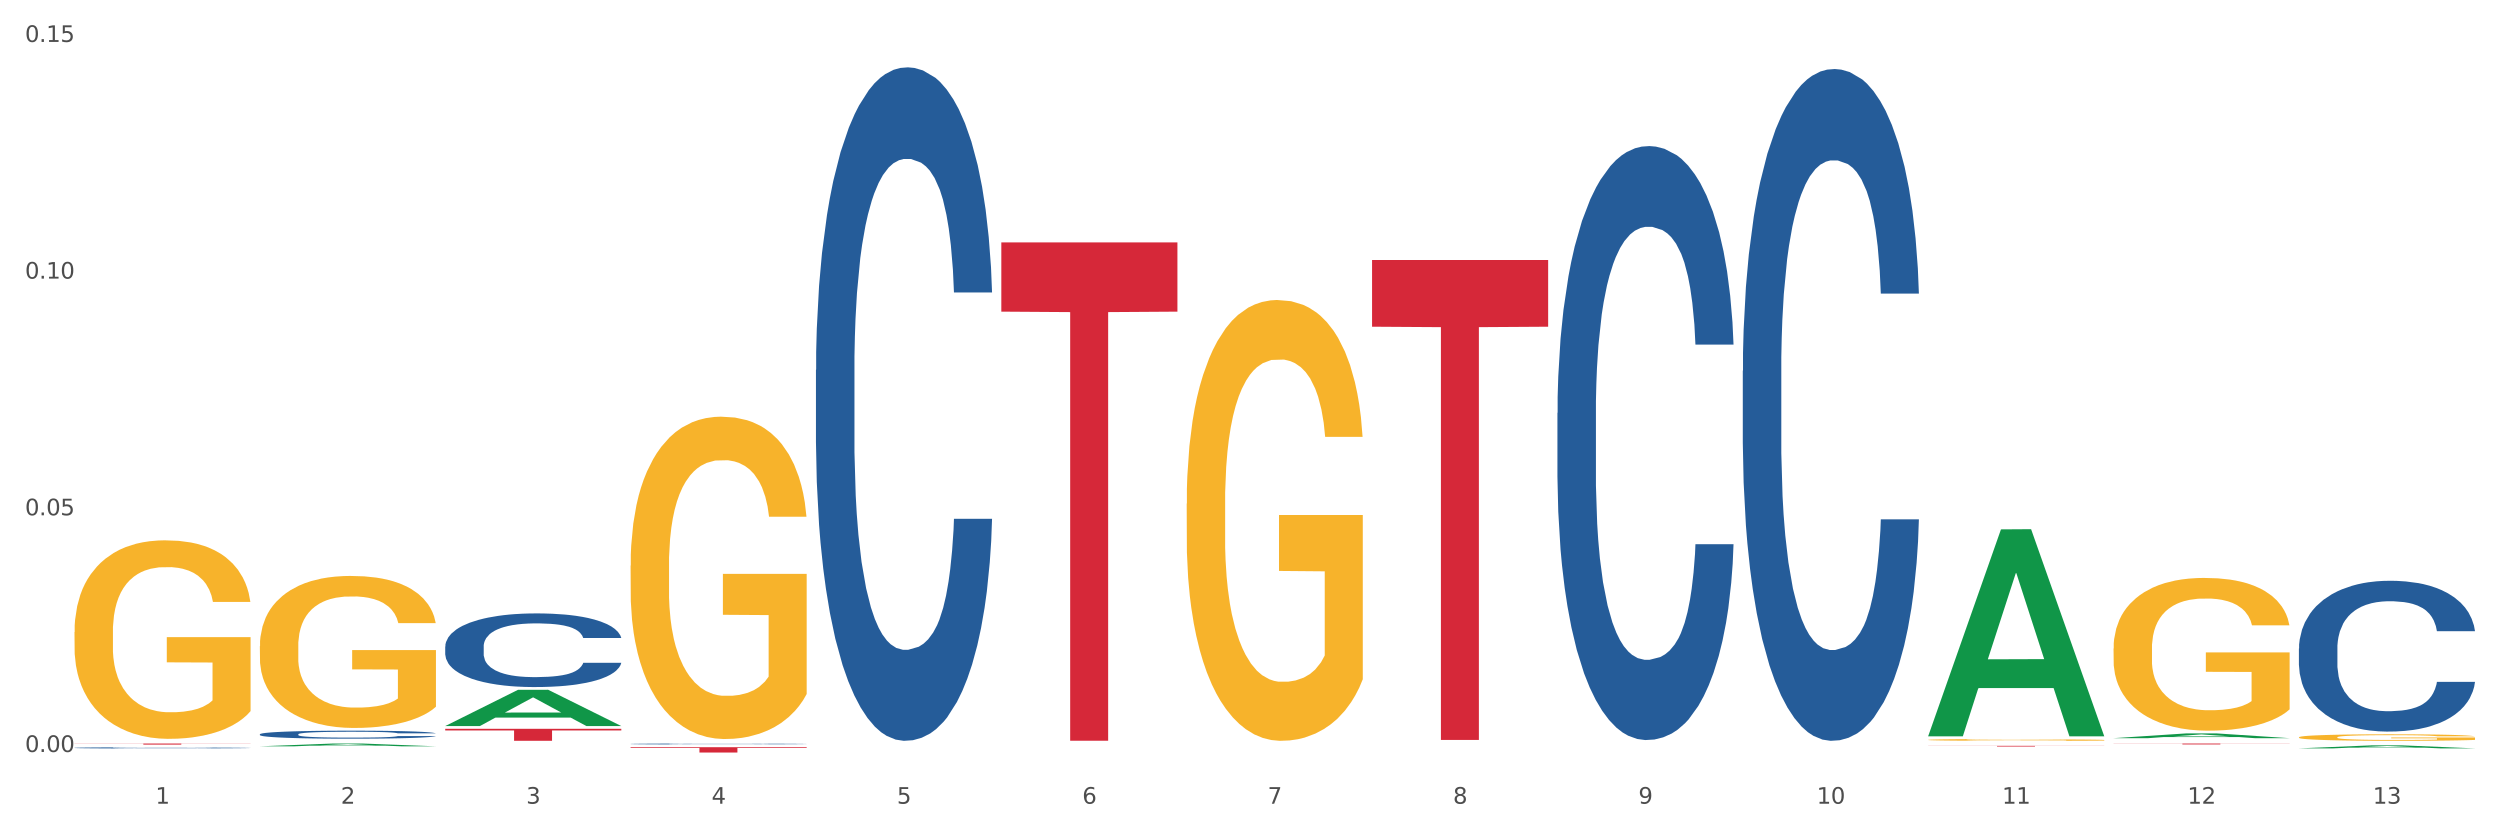 <?xml version="1.0" encoding="utf-8" standalone="no"?>
<!DOCTYPE svg PUBLIC "-//W3C//DTD SVG 1.1//EN"
  "http://www.w3.org/Graphics/SVG/1.1/DTD/svg11.dtd">
<svg xmlns:xlink="http://www.w3.org/1999/xlink" width="1080pt" height="360pt" viewBox="0 0 1080 360" xmlns="http://www.w3.org/2000/svg" version="1.1">
 <rect x="0" y="0" width="1080" height="360" fill="#333333" stroke="none"/>
 <defs>
  <style type="text/css">*{stroke-linejoin: round; stroke-linecap: butt}</style>
 </defs>
 <g id="figure_1">
  <g id="patch_1">
   <path d="M 0 360 
L 1080 360 
L 1080 0 
L 0 0 
z
" style="fill: #ffffff; stroke: #ffffff; stroke-linejoin: miter"/>
  </g>
  <g id="axes_1">
   <g id="matplotlib.axis_1">
    <g id="xtick_1">
     <g id="text_1">
      <!-- 1 -->
      <g style="fill: #4d4d4d" transform="translate(67.159 347.204) scale(0.096 -0.096)">
       <defs>
        <path id="DejaVuSans-31" d="M 794 531 
L 1825 531 
L 1825 4091 
L 703 3866 
L 703 4441 
L 1819 4666 
L 2450 4666 
L 2450 531 
L 3481 531 
L 3481 0 
L 794 0 
L 794 531 
z
" transform="scale(0.016)"/>
       </defs>
       <use xlink:href="#DejaVuSans-31"/>
      </g>
     </g>
    </g>
    <g id="xtick_2">
     <g id="text_2">
      <!-- 2 -->
      <g style="fill: #4d4d4d" transform="translate(147.238 347.204) scale(0.096 -0.096)">
       <defs>
        <path id="DejaVuSans-32" d="M 1228 531 
L 3431 531 
L 3431 0 
L 469 0 
L 469 531 
Q 828 903 1448 1529 
Q 2069 2156 2228 2338 
Q 2531 2678 2651 2914 
Q 2772 3150 2772 3378 
Q 2772 3750 2511 3984 
Q 2250 4219 1831 4219 
Q 1534 4219 1204 4116 
Q 875 4013 500 3803 
L 500 4441 
Q 881 4594 1212 4672 
Q 1544 4750 1819 4750 
Q 2544 4750 2975 4387 
Q 3406 4025 3406 3419 
Q 3406 3131 3298 2873 
Q 3191 2616 2906 2266 
Q 2828 2175 2409 1742 
Q 1991 1309 1228 531 
z
" transform="scale(0.016)"/>
       </defs>
       <use xlink:href="#DejaVuSans-32"/>
      </g>
     </g>
    </g>
    <g id="xtick_3">
     <g id="text_3">
      <!-- 3 -->
      <g style="fill: #4d4d4d" transform="translate(227.317 347.204) scale(0.096 -0.096)">
       <defs>
        <path id="DejaVuSans-33" d="M 2597 2516 
Q 3050 2419 3304 2112 
Q 3559 1806 3559 1356 
Q 3559 666 3084 287 
Q 2609 -91 1734 -91 
Q 1441 -91 1130 -33 
Q 819 25 488 141 
L 488 750 
Q 750 597 1062 519 
Q 1375 441 1716 441 
Q 2309 441 2620 675 
Q 2931 909 2931 1356 
Q 2931 1769 2642 2001 
Q 2353 2234 1838 2234 
L 1294 2234 
L 1294 2753 
L 1863 2753 
Q 2328 2753 2575 2939 
Q 2822 3125 2822 3475 
Q 2822 3834 2567 4026 
Q 2313 4219 1838 4219 
Q 1578 4219 1281 4162 
Q 984 4106 628 3988 
L 628 4550 
Q 988 4650 1302 4700 
Q 1616 4750 1894 4750 
Q 2613 4750 3031 4423 
Q 3450 4097 3450 3541 
Q 3450 3153 3228 2886 
Q 3006 2619 2597 2516 
z
" transform="scale(0.016)"/>
       </defs>
       <use xlink:href="#DejaVuSans-33"/>
      </g>
     </g>
    </g>
    <g id="xtick_4">
     <g id="text_4">
      <!-- 4 -->
      <g style="fill: #4d4d4d" transform="translate(307.396 347.204) scale(0.096 -0.096)">
       <defs>
        <path id="DejaVuSans-34" d="M 2419 4116 
L 825 1625 
L 2419 1625 
L 2419 4116 
z
M 2253 4666 
L 3047 4666 
L 3047 1625 
L 3713 1625 
L 3713 1100 
L 3047 1100 
L 3047 0 
L 2419 0 
L 2419 1100 
L 313 1100 
L 313 1709 
L 2253 4666 
z
" transform="scale(0.016)"/>
       </defs>
       <use xlink:href="#DejaVuSans-34"/>
      </g>
     </g>
    </g>
    <g id="xtick_5">
     <g id="text_5">
      <!-- 5 -->
      <g style="fill: #4d4d4d" transform="translate(387.475 347.204) scale(0.096 -0.096)">
       <defs>
        <path id="DejaVuSans-35" d="M 691 4666 
L 3169 4666 
L 3169 4134 
L 1269 4134 
L 1269 2991 
Q 1406 3038 1543 3061 
Q 1681 3084 1819 3084 
Q 2600 3084 3056 2656 
Q 3513 2228 3513 1497 
Q 3513 744 3044 326 
Q 2575 -91 1722 -91 
Q 1428 -91 1123 -41 
Q 819 9 494 109 
L 494 744 
Q 775 591 1075 516 
Q 1375 441 1709 441 
Q 2250 441 2565 725 
Q 2881 1009 2881 1497 
Q 2881 1984 2565 2268 
Q 2250 2553 1709 2553 
Q 1456 2553 1204 2497 
Q 953 2441 691 2322 
L 691 4666 
z
" transform="scale(0.016)"/>
       </defs>
       <use xlink:href="#DejaVuSans-35"/>
      </g>
     </g>
    </g>
    <g id="xtick_6">
     <g id="text_6">
      <!-- 6 -->
      <g style="fill: #4d4d4d" transform="translate(467.554 347.204) scale(0.096 -0.096)">
       <defs>
        <path id="DejaVuSans-36" d="M 2113 2584 
Q 1688 2584 1439 2293 
Q 1191 2003 1191 1497 
Q 1191 994 1439 701 
Q 1688 409 2113 409 
Q 2538 409 2786 701 
Q 3034 994 3034 1497 
Q 3034 2003 2786 2293 
Q 2538 2584 2113 2584 
z
M 3366 4563 
L 3366 3988 
Q 3128 4100 2886 4159 
Q 2644 4219 2406 4219 
Q 1781 4219 1451 3797 
Q 1122 3375 1075 2522 
Q 1259 2794 1537 2939 
Q 1816 3084 2150 3084 
Q 2853 3084 3261 2657 
Q 3669 2231 3669 1497 
Q 3669 778 3244 343 
Q 2819 -91 2113 -91 
Q 1303 -91 875 529 
Q 447 1150 447 2328 
Q 447 3434 972 4092 
Q 1497 4750 2381 4750 
Q 2619 4750 2861 4703 
Q 3103 4656 3366 4563 
z
" transform="scale(0.016)"/>
       </defs>
       <use xlink:href="#DejaVuSans-36"/>
      </g>
     </g>
    </g>
    <g id="xtick_7">
     <g id="text_7">
      <!-- 7 -->
      <g style="fill: #4d4d4d" transform="translate(547.634 347.204) scale(0.096 -0.096)">
       <defs>
        <path id="DejaVuSans-37" d="M 525 4666 
L 3525 4666 
L 3525 4397 
L 1831 0 
L 1172 0 
L 2766 4134 
L 525 4134 
L 525 4666 
z
" transform="scale(0.016)"/>
       </defs>
       <use xlink:href="#DejaVuSans-37"/>
      </g>
     </g>
    </g>
    <g id="xtick_8">
     <g id="text_8">
      <!-- 8 -->
      <g style="fill: #4d4d4d" transform="translate(627.713 347.204) scale(0.096 -0.096)">
       <defs>
        <path id="DejaVuSans-38" d="M 2034 2216 
Q 1584 2216 1326 1975 
Q 1069 1734 1069 1313 
Q 1069 891 1326 650 
Q 1584 409 2034 409 
Q 2484 409 2743 651 
Q 3003 894 3003 1313 
Q 3003 1734 2745 1975 
Q 2488 2216 2034 2216 
z
M 1403 2484 
Q 997 2584 770 2862 
Q 544 3141 544 3541 
Q 544 4100 942 4425 
Q 1341 4750 2034 4750 
Q 2731 4750 3128 4425 
Q 3525 4100 3525 3541 
Q 3525 3141 3298 2862 
Q 3072 2584 2669 2484 
Q 3125 2378 3379 2068 
Q 3634 1759 3634 1313 
Q 3634 634 3220 271 
Q 2806 -91 2034 -91 
Q 1263 -91 848 271 
Q 434 634 434 1313 
Q 434 1759 690 2068 
Q 947 2378 1403 2484 
z
M 1172 3481 
Q 1172 3119 1398 2916 
Q 1625 2713 2034 2713 
Q 2441 2713 2670 2916 
Q 2900 3119 2900 3481 
Q 2900 3844 2670 4047 
Q 2441 4250 2034 4250 
Q 1625 4250 1398 4047 
Q 1172 3844 1172 3481 
z
" transform="scale(0.016)"/>
       </defs>
       <use xlink:href="#DejaVuSans-38"/>
      </g>
     </g>
    </g>
    <g id="xtick_9">
     <g id="text_9">
      <!-- 9 -->
      <g style="fill: #4d4d4d" transform="translate(707.792 347.204) scale(0.096 -0.096)">
       <defs>
        <path id="DejaVuSans-39" d="M 703 97 
L 703 672 
Q 941 559 1184 500 
Q 1428 441 1663 441 
Q 2288 441 2617 861 
Q 2947 1281 2994 2138 
Q 2813 1869 2534 1725 
Q 2256 1581 1919 1581 
Q 1219 1581 811 2004 
Q 403 2428 403 3163 
Q 403 3881 828 4315 
Q 1253 4750 1959 4750 
Q 2769 4750 3195 4129 
Q 3622 3509 3622 2328 
Q 3622 1225 3098 567 
Q 2575 -91 1691 -91 
Q 1453 -91 1209 -44 
Q 966 3 703 97 
z
M 1959 2075 
Q 2384 2075 2632 2365 
Q 2881 2656 2881 3163 
Q 2881 3666 2632 3958 
Q 2384 4250 1959 4250 
Q 1534 4250 1286 3958 
Q 1038 3666 1038 3163 
Q 1038 2656 1286 2365 
Q 1534 2075 1959 2075 
z
" transform="scale(0.016)"/>
       </defs>
       <use xlink:href="#DejaVuSans-39"/>
      </g>
     </g>
    </g>
    <g id="xtick_10">
     <g id="text_10">
      <!-- 10 -->
      <g style="fill: #4d4d4d" transform="translate(784.817 347.204) scale(0.096 -0.096)">
       <defs>
        <path id="DejaVuSans-30" d="M 2034 4250 
Q 1547 4250 1301 3770 
Q 1056 3291 1056 2328 
Q 1056 1369 1301 889 
Q 1547 409 2034 409 
Q 2525 409 2770 889 
Q 3016 1369 3016 2328 
Q 3016 3291 2770 3770 
Q 2525 4250 2034 4250 
z
M 2034 4750 
Q 2819 4750 3233 4129 
Q 3647 3509 3647 2328 
Q 3647 1150 3233 529 
Q 2819 -91 2034 -91 
Q 1250 -91 836 529 
Q 422 1150 422 2328 
Q 422 3509 836 4129 
Q 1250 4750 2034 4750 
z
" transform="scale(0.016)"/>
       </defs>
       <use xlink:href="#DejaVuSans-31"/>
       <use xlink:href="#DejaVuSans-30" transform="translate(63.623 0)"/>
      </g>
     </g>
    </g>
    <g id="xtick_11">
     <g id="text_11">
      <!-- 11 -->
      <g style="fill: #4d4d4d" transform="translate(864.896 347.204) scale(0.096 -0.096)">
       <use xlink:href="#DejaVuSans-31"/>
       <use xlink:href="#DejaVuSans-31" transform="translate(63.623 0)"/>
      </g>
     </g>
    </g>
    <g id="xtick_12">
     <g id="text_12">
      <!-- 12 -->
      <g style="fill: #4d4d4d" transform="translate(944.975 347.204) scale(0.096 -0.096)">
       <use xlink:href="#DejaVuSans-31"/>
       <use xlink:href="#DejaVuSans-32" transform="translate(63.623 0)"/>
      </g>
     </g>
    </g>
    <g id="xtick_13">
     <g id="text_13">
      <!-- 13 -->
      <g style="fill: #4d4d4d" transform="translate(1025.054 347.204) scale(0.096 -0.096)">
       <use xlink:href="#DejaVuSans-31"/>
       <use xlink:href="#DejaVuSans-33" transform="translate(63.623 0)"/>
      </g>
     </g>
    </g>
    <g id="xtick_14"/>
    <g id="xtick_15"/>
    <g id="xtick_16"/>
    <g id="xtick_17"/>
    <g id="xtick_18"/>
    <g id="xtick_19"/>
    <g id="xtick_20"/>
    <g id="xtick_21"/>
    <g id="xtick_22"/>
    <g id="xtick_23"/>
    <g id="xtick_24"/>
    <g id="xtick_25"/>
   </g>
   <g id="matplotlib.axis_2">
    <g id="ytick_1">
     <g id="text_14">
      <!-- 0.00 -->
      <g style="fill: #4d4d4d" transform="translate(10.8 324.855) scale(0.096 -0.096)">
       <defs>
        <path id="DejaVuSans-2e" d="M 684 794 
L 1344 794 
L 1344 0 
L 684 0 
L 684 794 
z
" transform="scale(0.016)"/>
       </defs>
       <use xlink:href="#DejaVuSans-30"/>
       <use xlink:href="#DejaVuSans-2e" transform="translate(63.623 0)"/>
       <use xlink:href="#DejaVuSans-30" transform="translate(95.41 0)"/>
       <use xlink:href="#DejaVuSans-30" transform="translate(159.033 0)"/>
      </g>
     </g>
    </g>
    <g id="ytick_2">
     <g id="text_15">
      <!-- 0.05 -->
      <g style="fill: #4d4d4d" transform="translate(10.8 222.611) scale(0.096 -0.096)">
       <use xlink:href="#DejaVuSans-30"/>
       <use xlink:href="#DejaVuSans-2e" transform="translate(63.623 0)"/>
       <use xlink:href="#DejaVuSans-30" transform="translate(95.41 0)"/>
       <use xlink:href="#DejaVuSans-35" transform="translate(159.033 0)"/>
      </g>
     </g>
    </g>
    <g id="ytick_3">
     <g id="text_16">
      <!-- 0.10 -->
      <g style="fill: #4d4d4d" transform="translate(10.8 120.367) scale(0.096 -0.096)">
       <use xlink:href="#DejaVuSans-30"/>
       <use xlink:href="#DejaVuSans-2e" transform="translate(63.623 0)"/>
       <use xlink:href="#DejaVuSans-31" transform="translate(95.41 0)"/>
       <use xlink:href="#DejaVuSans-30" transform="translate(159.033 0)"/>
      </g>
     </g>
    </g>
    <g id="ytick_4">
     <g id="text_17">
      <!-- 0.15 -->
      <g style="fill: #4d4d4d" transform="translate(10.8 18.122) scale(0.096 -0.096)">
       <use xlink:href="#DejaVuSans-30"/>
       <use xlink:href="#DejaVuSans-2e" transform="translate(63.623 0)"/>
       <use xlink:href="#DejaVuSans-31" transform="translate(95.41 0)"/>
       <use xlink:href="#DejaVuSans-35" transform="translate(159.033 0)"/>
      </g>
     </g>
    </g>
    <g id="ytick_5"/>
    <g id="ytick_6"/>
    <g id="ytick_7"/>
   </g>
   <g id="PolyCollection_1">
    <path d="M 112.254 322.404 
L 112.333 322.403 
L 143.704 321.209 
L 156.723 321.208 
L 188.329 322.406 
L 173.271 322.406 
L 166.448 322.127 
L 134.057 322.127 
L 133.822 322.131 
L 127.234 322.406 
L 112.254 322.406 
L 112.254 322.404 
L 138.135 321.96 
L 162.37 321.959 
L 150.37 321.463 
L 150.213 321.461 
L 150.056 321.464 
L 138.057 321.959 
L 138.135 321.96 
L 112.254 322.404 
z
" clip-path="url(#p38c6ed8d66)" style="fill: #109648"/>
    <path d="M 32.175 321.208 
L 108.25 321.208 
L 108.25 321.271 
L 78.325 321.271 
L 78.325 321.66 
L 61.92 321.66 
L 61.92 321.271 
L 32.175 321.271 
L 32.175 321.208 
L 32.175 321.208 
z
" clip-path="url(#p38c6ed8d66)" style="fill: #d62839"/>
    <path d="M 192.333 314.831 
L 268.408 314.831 
L 268.408 315.554 
L 238.483 315.559 
L 238.483 320.039 
L 222.078 320.039 
L 222.078 315.559 
L 192.333 315.554 
L 192.333 314.836 
L 192.333 314.831 
z
" clip-path="url(#p38c6ed8d66)" style="fill: #d62839"/>
    <path d="M 272.412 322.778 
L 348.488 322.778 
L 348.488 323.102 
L 318.562 323.104 
L 318.562 325.108 
L 302.157 325.108 
L 302.157 323.104 
L 272.412 323.102 
L 272.412 322.781 
L 272.412 322.778 
z
" clip-path="url(#p38c6ed8d66)" style="fill: #d62839"/>
    <path d="M 432.571 104.712 
L 508.646 104.712 
L 508.646 134.629 
L 478.721 134.831 
L 478.721 319.997 
L 462.316 319.997 
L 462.316 134.831 
L 432.571 134.629 
L 432.571 104.914 
L 432.571 104.712 
z
" clip-path="url(#p38c6ed8d66)" style="fill: #d62839"/>
    <path d="M 592.729 112.329 
L 668.804 112.329 
L 668.804 141.138 
L 638.879 141.333 
L 638.879 319.637 
L 622.474 319.637 
L 622.474 141.333 
L 592.729 141.138 
L 592.729 112.524 
L 592.729 112.329 
z
" clip-path="url(#p38c6ed8d66)" style="fill: #d62839"/>
    <path d="M 913.046 321.208 
L 989.121 321.208 
L 989.121 321.262 
L 959.196 321.262 
L 959.196 321.597 
L 942.791 321.597 
L 942.791 321.262 
L 913.046 321.262 
L 913.046 321.208 
L 913.046 321.208 
z
" clip-path="url(#p38c6ed8d66)" style="fill: #d62839"/>
    <path d="M 32.175 273.049 
L 32.265 272.971 
L 32.265 270.151 
L 32.444 267.723 
L 33.343 261.849 
L 34.69 256.993 
L 35.678 254.408 
L 36.666 252.293 
L 37.833 250.178 
L 39.271 247.985 
L 41.875 244.774 
L 43.492 243.129 
L 45.468 241.406 
L 49.061 238.9 
L 51.665 237.49 
L 54.36 236.315 
L 58.761 234.905 
L 61.635 234.278 
L 64.689 233.808 
L 68.371 233.495 
L 71.156 233.417 
L 77.263 233.652 
L 82.473 234.357 
L 84.988 234.905 
L 88.221 235.845 
L 89.927 236.471 
L 92.712 237.725 
L 95.586 239.369 
L 97.562 240.779 
L 100.526 243.442 
L 102.771 246.105 
L 104.837 249.395 
L 105.915 251.666 
L 106.723 253.781 
L 107.442 256.209 
L 108.16 260.047 
L 91.993 260.047 
L 91.365 257.306 
L 90.377 254.721 
L 88.939 252.215 
L 87.682 250.648 
L 85.526 248.69 
L 83.55 247.437 
L 81.485 246.497 
L 78.97 245.714 
L 76.994 245.322 
L 74.209 245.009 
L 68.731 245.087 
L 65.048 245.714 
L 62.533 246.497 
L 60.917 247.202 
L 59.479 247.985 
L 57.863 249.082 
L 55.977 250.727 
L 54.629 252.215 
L 53.282 254.095 
L 52.204 255.974 
L 51.216 258.167 
L 50.408 260.517 
L 49.779 262.945 
L 49.24 265.922 
L 48.791 270.856 
L 48.791 281.587 
L 48.971 284.015 
L 49.42 287.226 
L 49.959 289.654 
L 50.857 292.552 
L 51.665 294.51 
L 53.192 297.33 
L 54.899 299.68 
L 56.246 301.168 
L 57.593 302.421 
L 59.929 304.144 
L 62.533 305.554 
L 64.779 306.416 
L 67.832 307.199 
L 69.898 307.512 
L 71.695 307.669 
L 76.096 307.669 
L 79.239 307.434 
L 82.742 306.885 
L 85.437 306.181 
L 87.682 305.319 
L 90.197 303.909 
L 91.814 302.578 
L 91.814 286.208 
L 72.054 286.129 
L 72.054 275.242 
L 108.25 275.242 
L 108.25 307.199 
L 106.723 308.844 
L 105.017 310.332 
L 103.22 311.663 
L 100.526 313.308 
L 97.292 314.875 
L 94.418 315.971 
L 91.365 316.911 
L 87.772 317.773 
L 83.101 318.556 
L 80.227 318.869 
L 76.635 319.104 
L 72.413 319.182 
L 68.731 319.026 
L 65.138 318.634 
L 61.366 317.929 
L 57.683 316.911 
L 54.899 315.893 
L 52.114 314.64 
L 49.15 312.995 
L 46.815 311.428 
L 45.019 310.018 
L 43.043 308.217 
L 40.887 305.867 
L 39.271 303.752 
L 37.833 301.559 
L 36.307 298.74 
L 35.229 296.312 
L 34.151 293.257 
L 33.522 290.986 
L 32.804 287.461 
L 32.265 282.526 
L 32.175 273.049 
z
" clip-path="url(#p38c6ed8d66)" style="fill: #f7b32b"/>
    <path d="M 993.125 280.166 
L 993.215 280.107 
L 993.215 278.441 
L 993.485 276.18 
L 994.474 272.015 
L 995.733 268.861 
L 997.891 265.172 
L 999.06 263.625 
L 1000.588 261.899 
L 1003.736 259.103 
L 1007.333 256.722 
L 1009.851 255.413 
L 1011.739 254.58 
L 1015.965 253.093 
L 1018.393 252.438 
L 1020.911 251.903 
L 1023.069 251.546 
L 1026.666 251.129 
L 1029.544 250.951 
L 1032.871 250.891 
L 1035.659 250.951 
L 1039.345 251.189 
L 1044.741 251.903 
L 1046.809 252.319 
L 1049.597 253.033 
L 1052.474 253.985 
L 1054.812 254.937 
L 1057.51 256.306 
L 1060.298 258.091 
L 1062.995 260.352 
L 1064.884 262.435 
L 1066.412 264.636 
L 1067.761 267.314 
L 1068.75 270.23 
L 1069.2 272.669 
L 1052.744 272.669 
L 1052.294 270.468 
L 1051.395 268.087 
L 1050.496 266.481 
L 1049.507 265.172 
L 1047.978 263.684 
L 1046.629 262.732 
L 1044.381 261.602 
L 1042.313 260.888 
L 1040.604 260.471 
L 1038.536 260.114 
L 1034.13 259.757 
L 1030.983 259.757 
L 1029.004 259.876 
L 1026.576 260.174 
L 1024.508 260.59 
L 1022.08 261.304 
L 1020.192 262.078 
L 1018.303 263.089 
L 1017.224 263.803 
L 1015.606 265.112 
L 1014.527 266.183 
L 1013.088 268.028 
L 1012.278 269.337 
L 1010.84 272.729 
L 1010.21 275.228 
L 1009.94 276.953 
L 1009.761 278.857 
L 1009.761 288.14 
L 1010.3 292.305 
L 1010.75 294.09 
L 1011.469 296.113 
L 1012.818 298.731 
L 1014.796 301.29 
L 1016.865 303.134 
L 1018.573 304.265 
L 1020.192 305.098 
L 1021.81 305.753 
L 1023.789 306.348 
L 1025.407 306.705 
L 1027.835 307.062 
L 1030.713 307.24 
L 1032.961 307.24 
L 1037.547 306.943 
L 1039.615 306.645 
L 1041.594 306.229 
L 1043.752 305.574 
L 1045.46 304.86 
L 1046.449 304.325 
L 1048.068 303.194 
L 1049.327 302.004 
L 1050.406 300.635 
L 1051.125 299.445 
L 1051.935 297.66 
L 1052.564 295.637 
L 1052.744 294.566 
L 1069.2 294.566 
L 1068.84 296.708 
L 1068.211 298.791 
L 1066.952 301.587 
L 1065.963 303.194 
L 1064.434 305.158 
L 1062.815 306.824 
L 1060.567 308.668 
L 1058.499 310.037 
L 1056.341 311.227 
L 1054.003 312.298 
L 1049.777 313.785 
L 1048.248 314.202 
L 1045.011 314.916 
L 1042.493 315.332 
L 1038.806 315.749 
L 1035.029 315.987 
L 1031.072 316.047 
L 1027.565 315.928 
L 1023.699 315.571 
L 1021.271 315.213 
L 1018.573 314.678 
L 1015.426 313.845 
L 1012.458 312.833 
L 1009.671 311.643 
L 1007.063 310.275 
L 1004.635 308.728 
L 1001.488 306.169 
L 999.15 303.67 
L 997.441 301.349 
L 996.272 299.386 
L 995.103 296.887 
L 994.474 295.161 
L 993.485 290.996 
L 993.125 287.128 
L 993.125 280.166 
z
" clip-path="url(#p38c6ed8d66)" style="fill: #255c99"/>
    <path d="M 752.887 160.217 
L 752.977 159.952 
L 752.977 152.531 
L 753.247 142.459 
L 754.236 123.906 
L 755.495 109.859 
L 757.653 93.426 
L 758.822 86.535 
L 760.351 78.849 
L 763.498 66.391 
L 767.095 55.79 
L 769.613 49.959 
L 771.501 46.248 
L 775.728 39.622 
L 778.156 36.706 
L 780.674 34.321 
L 782.832 32.731 
L 786.429 30.875 
L 789.306 30.08 
L 792.633 29.815 
L 795.421 30.08 
L 799.108 31.14 
L 804.503 34.321 
L 806.572 36.176 
L 809.359 39.357 
L 812.237 43.598 
L 814.575 47.838 
L 817.273 53.934 
L 820.06 61.886 
L 822.758 71.957 
L 824.646 81.234 
L 826.175 91.041 
L 827.524 102.968 
L 828.513 115.955 
L 828.963 126.822 
L 812.507 126.822 
L 812.057 117.015 
L 811.158 106.413 
L 810.258 99.257 
L 809.269 93.426 
L 807.741 86.8 
L 806.392 82.559 
L 804.144 77.523 
L 802.075 74.343 
L 800.367 72.487 
L 798.299 70.897 
L 793.892 69.307 
L 790.745 69.307 
L 788.767 69.837 
L 786.339 71.162 
L 784.271 73.018 
L 781.843 76.198 
L 779.954 79.644 
L 778.066 84.149 
L 776.987 87.33 
L 775.368 93.161 
L 774.289 97.932 
L 772.85 106.148 
L 772.041 111.979 
L 770.602 127.087 
L 769.973 138.219 
L 769.703 145.905 
L 769.523 154.386 
L 769.523 195.733 
L 770.063 214.286 
L 770.512 222.238 
L 771.232 231.249 
L 772.581 242.911 
L 774.559 254.308 
L 776.627 262.524 
L 778.336 267.56 
L 779.954 271.271 
L 781.573 274.186 
L 783.551 276.837 
L 785.17 278.427 
L 787.598 280.017 
L 790.475 280.813 
L 792.723 280.813 
L 797.31 279.487 
L 799.378 278.162 
L 801.356 276.307 
L 803.514 273.391 
L 805.223 270.211 
L 806.212 267.825 
L 807.831 262.79 
L 809.089 257.489 
L 810.169 251.393 
L 810.888 246.092 
L 811.697 238.14 
L 812.327 229.129 
L 812.507 224.358 
L 828.963 224.358 
L 828.603 233.9 
L 827.973 243.176 
L 826.714 255.633 
L 825.725 262.79 
L 824.197 271.536 
L 822.578 278.957 
L 820.33 287.174 
L 818.262 293.27 
L 816.104 298.571 
L 813.765 303.341 
L 809.539 309.967 
L 808.01 311.823 
L 804.773 315.003 
L 802.255 316.859 
L 798.568 318.714 
L 794.792 319.774 
L 790.835 320.039 
L 787.328 319.509 
L 783.461 317.919 
L 781.033 316.329 
L 778.336 313.943 
L 775.188 310.233 
L 772.221 305.727 
L 769.433 300.426 
L 766.825 294.33 
L 764.398 287.439 
L 761.25 276.042 
L 758.912 264.91 
L 757.204 254.573 
L 756.035 245.827 
L 754.866 234.695 
L 754.236 227.008 
L 753.247 208.455 
L 752.887 191.227 
L 752.887 160.217 
z
" clip-path="url(#p38c6ed8d66)" style="fill: #255c99"/>
    <path d="M 672.808 178.397 
L 672.898 178.163 
L 672.898 171.601 
L 673.168 162.696 
L 674.157 146.292 
L 675.416 133.872 
L 677.574 119.343 
L 678.743 113.25 
L 680.272 106.454 
L 683.419 95.44 
L 687.016 86.066 
L 689.534 80.911 
L 691.422 77.63 
L 695.649 71.771 
L 698.077 69.194 
L 700.595 67.085 
L 702.753 65.679 
L 706.35 64.038 
L 709.227 63.335 
L 712.554 63.101 
L 715.342 63.335 
L 719.029 64.273 
L 724.424 67.085 
L 726.492 68.725 
L 729.28 71.537 
L 732.158 75.287 
L 734.496 79.036 
L 737.193 84.426 
L 739.981 91.456 
L 742.679 100.361 
L 744.567 108.563 
L 746.096 117.234 
L 747.445 127.779 
L 748.434 139.262 
L 748.883 148.87 
L 732.427 148.87 
L 731.978 140.199 
L 731.079 130.826 
L 730.179 124.498 
L 729.19 119.343 
L 727.661 113.484 
L 726.313 109.735 
L 724.065 105.282 
L 721.996 102.47 
L 720.288 100.83 
L 718.22 99.424 
L 713.813 98.018 
L 710.666 98.018 
L 708.688 98.486 
L 706.26 99.658 
L 704.191 101.299 
L 701.764 104.111 
L 699.875 107.157 
L 697.987 111.141 
L 696.908 113.953 
L 695.289 119.108 
L 694.21 123.327 
L 692.771 130.591 
L 691.962 135.747 
L 690.523 149.104 
L 689.894 158.947 
L 689.624 165.742 
L 689.444 173.241 
L 689.444 209.799 
L 689.984 226.203 
L 690.433 233.233 
L 691.153 241.201 
L 692.501 251.512 
L 694.48 261.588 
L 696.548 268.853 
L 698.257 273.305 
L 699.875 276.586 
L 701.494 279.164 
L 703.472 281.507 
L 705.091 282.913 
L 707.519 284.319 
L 710.396 285.022 
L 712.644 285.022 
L 717.23 283.851 
L 719.299 282.679 
L 721.277 281.039 
L 723.435 278.461 
L 725.144 275.649 
L 726.133 273.54 
L 727.751 269.087 
L 729.01 264.4 
L 730.089 259.01 
L 730.809 254.324 
L 731.618 247.293 
L 732.248 239.326 
L 732.427 235.108 
L 748.883 235.108 
L 748.524 243.544 
L 747.894 251.746 
L 746.635 262.76 
L 745.646 269.087 
L 744.117 276.82 
L 742.499 283.382 
L 740.251 290.647 
L 738.183 296.036 
L 736.024 300.723 
L 733.686 304.941 
L 729.46 310.8 
L 727.931 312.44 
L 724.694 315.252 
L 722.176 316.893 
L 718.489 318.533 
L 714.713 319.471 
L 710.756 319.705 
L 707.249 319.236 
L 703.382 317.83 
L 700.954 316.424 
L 698.257 314.315 
L 695.109 311.034 
L 692.142 307.051 
L 689.354 302.364 
L 686.746 296.974 
L 684.318 290.881 
L 681.171 280.804 
L 678.833 270.962 
L 677.125 261.823 
L 675.956 254.089 
L 674.787 244.247 
L 674.157 237.451 
L 673.168 221.047 
L 672.808 205.815 
L 672.808 178.397 
z
" clip-path="url(#p38c6ed8d66)" style="fill: #255c99"/>
    <path d="M 352.492 159.817 
L 352.582 159.551 
L 352.582 152.111 
L 352.851 142.014 
L 353.84 123.415 
L 355.099 109.332 
L 357.258 92.858 
L 358.427 85.95 
L 359.955 78.244 
L 363.103 65.756 
L 366.699 55.128 
L 369.217 49.282 
L 371.106 45.562 
L 375.332 38.92 
L 377.76 35.997 
L 380.278 33.605 
L 382.436 32.011 
L 386.033 30.151 
L 388.911 29.354 
L 392.238 29.088 
L 395.025 29.354 
L 398.712 30.417 
L 404.108 33.605 
L 406.176 35.465 
L 408.963 38.654 
L 411.841 42.905 
L 414.179 47.157 
L 416.877 53.268 
L 419.664 61.239 
L 422.362 71.336 
L 424.25 80.636 
L 425.779 90.467 
L 427.128 102.424 
L 428.117 115.444 
L 428.567 126.338 
L 412.111 126.338 
L 411.661 116.506 
L 410.762 105.878 
L 409.863 98.704 
L 408.874 92.858 
L 407.345 86.216 
L 405.996 81.964 
L 403.748 76.916 
L 401.68 73.727 
L 399.971 71.867 
L 397.903 70.273 
L 393.497 68.679 
L 390.349 68.679 
L 388.371 69.21 
L 385.943 70.539 
L 383.875 72.399 
L 381.447 75.587 
L 379.559 79.042 
L 377.67 83.559 
L 376.591 86.747 
L 374.972 92.593 
L 373.893 97.375 
L 372.455 105.612 
L 371.645 111.458 
L 370.207 126.603 
L 369.577 137.763 
L 369.307 145.469 
L 369.127 153.971 
L 369.127 195.422 
L 369.667 214.021 
L 370.117 221.993 
L 370.836 231.027 
L 372.185 242.718 
L 374.163 254.143 
L 376.231 262.38 
L 377.94 267.429 
L 379.559 271.149 
L 381.177 274.072 
L 383.155 276.729 
L 384.774 278.323 
L 387.202 279.917 
L 390.08 280.714 
L 392.328 280.714 
L 396.914 279.386 
L 398.982 278.057 
L 400.96 276.197 
L 403.118 273.274 
L 404.827 270.086 
L 405.816 267.695 
L 407.435 262.646 
L 408.694 257.332 
L 409.773 251.221 
L 410.492 245.906 
L 411.302 237.935 
L 411.931 228.901 
L 412.111 224.118 
L 428.567 224.118 
L 428.207 233.684 
L 427.578 242.984 
L 426.319 255.472 
L 425.33 262.646 
L 423.801 271.415 
L 422.182 278.854 
L 419.934 287.091 
L 417.866 293.203 
L 415.708 298.517 
L 413.37 303.3 
L 409.143 309.942 
L 407.615 311.802 
L 404.377 314.991 
L 401.86 316.851 
L 398.173 318.711 
L 394.396 319.773 
L 390.439 320.039 
L 386.932 319.508 
L 383.066 317.914 
L 380.638 316.319 
L 377.94 313.928 
L 374.793 310.208 
L 371.825 305.691 
L 369.038 300.377 
L 366.43 294.265 
L 364.002 287.357 
L 360.854 275.932 
L 358.516 264.772 
L 356.808 254.409 
L 355.639 245.641 
L 354.47 234.481 
L 353.84 226.775 
L 352.851 208.176 
L 352.492 190.905 
L 352.492 159.817 
z
" clip-path="url(#p38c6ed8d66)" style="fill: #255c99"/>
    <path d="M 272.412 321.388 
L 272.502 321.388 
L 272.502 321.378 
L 272.772 321.364 
L 273.761 321.338 
L 275.02 321.319 
L 277.178 321.296 
L 278.347 321.286 
L 279.876 321.276 
L 283.023 321.258 
L 286.62 321.244 
L 289.138 321.236 
L 291.027 321.23 
L 295.253 321.221 
L 297.681 321.217 
L 300.199 321.214 
L 302.357 321.212 
L 305.954 321.209 
L 308.831 321.208 
L 312.159 321.208 
L 314.946 321.208 
L 318.633 321.209 
L 324.028 321.214 
L 326.097 321.216 
L 328.884 321.221 
L 331.762 321.227 
L 334.1 321.233 
L 336.798 321.241 
L 339.585 321.252 
L 342.283 321.266 
L 344.171 321.279 
L 345.7 321.293 
L 347.049 321.309 
L 348.038 321.327 
L 348.488 321.342 
L 332.032 321.342 
L 331.582 321.329 
L 330.683 321.314 
L 329.784 321.304 
L 328.794 321.296 
L 327.266 321.287 
L 325.917 321.281 
L 323.669 321.274 
L 321.601 321.269 
L 319.892 321.267 
L 317.824 321.265 
L 313.418 321.262 
L 310.27 321.262 
L 308.292 321.263 
L 305.864 321.265 
L 303.796 321.268 
L 301.368 321.272 
L 299.479 321.277 
L 297.591 321.283 
L 296.512 321.287 
L 294.893 321.295 
L 293.814 321.302 
L 292.375 321.313 
L 291.566 321.322 
L 290.127 321.343 
L 289.498 321.358 
L 289.228 321.369 
L 289.048 321.38 
L 289.048 321.438 
L 289.588 321.463 
L 290.037 321.474 
L 290.757 321.487 
L 292.106 321.503 
L 294.084 321.519 
L 296.152 321.53 
L 297.861 321.537 
L 299.479 321.542 
L 301.098 321.546 
L 303.076 321.55 
L 304.695 321.552 
L 307.123 321.555 
L 310 321.556 
L 312.249 321.556 
L 316.835 321.554 
L 318.903 321.552 
L 320.881 321.549 
L 323.039 321.545 
L 324.748 321.541 
L 325.737 321.538 
L 327.356 321.531 
L 328.615 321.523 
L 329.694 321.515 
L 330.413 321.507 
L 331.222 321.496 
L 331.852 321.484 
L 332.032 321.477 
L 348.488 321.477 
L 348.128 321.491 
L 347.498 321.503 
L 346.24 321.521 
L 345.25 321.531 
L 343.722 321.543 
L 342.103 321.553 
L 339.855 321.564 
L 337.787 321.573 
L 335.629 321.58 
L 333.291 321.587 
L 329.064 321.596 
L 327.535 321.599 
L 324.298 321.603 
L 321.78 321.606 
L 318.094 321.608 
L 314.317 321.61 
L 310.36 321.61 
L 306.853 321.609 
L 302.986 321.607 
L 300.558 321.605 
L 297.861 321.602 
L 294.713 321.596 
L 291.746 321.59 
L 288.958 321.583 
L 286.351 321.574 
L 283.923 321.565 
L 280.775 321.549 
L 278.437 321.534 
L 276.729 321.519 
L 275.56 321.507 
L 274.391 321.492 
L 273.761 321.481 
L 272.772 321.455 
L 272.412 321.431 
L 272.412 321.388 
z
" clip-path="url(#p38c6ed8d66)" style="fill: #255c99"/>
    <path d="M 192.333 279.287 
L 192.423 279.257 
L 192.423 278.444 
L 192.693 277.34 
L 193.682 275.305 
L 194.941 273.765 
L 197.099 271.964 
L 198.268 271.208 
L 199.797 270.365 
L 202.944 269 
L 206.541 267.837 
L 209.059 267.198 
L 210.947 266.791 
L 215.174 266.065 
L 217.602 265.745 
L 220.12 265.483 
L 222.278 265.309 
L 225.875 265.106 
L 228.752 265.018 
L 232.079 264.989 
L 234.867 265.018 
L 238.554 265.135 
L 243.949 265.483 
L 246.018 265.687 
L 248.805 266.036 
L 251.683 266.5 
L 254.021 266.965 
L 256.718 267.634 
L 259.506 268.506 
L 262.204 269.61 
L 264.092 270.627 
L 265.621 271.702 
L 266.97 273.01 
L 267.959 274.434 
L 268.408 275.625 
L 251.953 275.625 
L 251.503 274.55 
L 250.604 273.387 
L 249.704 272.603 
L 248.715 271.964 
L 247.187 271.237 
L 245.838 270.772 
L 243.59 270.22 
L 241.521 269.871 
L 239.813 269.668 
L 237.745 269.494 
L 233.338 269.319 
L 230.191 269.319 
L 228.213 269.377 
L 225.785 269.523 
L 223.717 269.726 
L 221.289 270.075 
L 219.4 270.453 
L 217.512 270.947 
L 216.433 271.295 
L 214.814 271.935 
L 213.735 272.458 
L 212.296 273.358 
L 211.487 273.998 
L 210.048 275.654 
L 209.419 276.875 
L 209.149 277.717 
L 208.969 278.647 
L 208.969 283.18 
L 209.509 285.215 
L 209.958 286.086 
L 210.678 287.074 
L 212.027 288.353 
L 214.005 289.603 
L 216.073 290.503 
L 217.782 291.055 
L 219.4 291.462 
L 221.019 291.782 
L 222.997 292.073 
L 224.616 292.247 
L 227.044 292.421 
L 229.921 292.508 
L 232.169 292.508 
L 236.755 292.363 
L 238.824 292.218 
L 240.802 292.014 
L 242.96 291.695 
L 244.669 291.346 
L 245.658 291.085 
L 247.276 290.532 
L 248.535 289.951 
L 249.615 289.283 
L 250.334 288.702 
L 251.143 287.83 
L 251.773 286.842 
L 251.953 286.319 
L 268.408 286.319 
L 268.049 287.365 
L 267.419 288.382 
L 266.16 289.748 
L 265.171 290.532 
L 263.643 291.491 
L 262.024 292.305 
L 259.776 293.206 
L 257.708 293.874 
L 255.549 294.455 
L 253.211 294.978 
L 248.985 295.705 
L 247.456 295.908 
L 244.219 296.257 
L 241.701 296.46 
L 238.014 296.664 
L 234.238 296.78 
L 230.281 296.809 
L 226.774 296.751 
L 222.907 296.577 
L 220.479 296.402 
L 217.782 296.141 
L 214.634 295.734 
L 211.667 295.24 
L 208.879 294.659 
L 206.271 293.99 
L 203.843 293.235 
L 200.696 291.985 
L 198.358 290.765 
L 196.65 289.632 
L 195.481 288.673 
L 194.312 287.452 
L 193.682 286.609 
L 192.693 284.575 
L 192.333 282.686 
L 192.333 279.287 
z
" clip-path="url(#p38c6ed8d66)" style="fill: #255c99"/>
    <path d="M 112.254 317.207 
L 112.344 317.204 
L 112.344 317.115 
L 112.614 316.995 
L 113.603 316.773 
L 114.862 316.605 
L 117.02 316.409 
L 118.189 316.327 
L 119.718 316.235 
L 122.865 316.086 
L 126.462 315.959 
L 128.98 315.89 
L 130.868 315.846 
L 135.095 315.766 
L 137.523 315.732 
L 140.04 315.703 
L 142.199 315.684 
L 145.796 315.662 
L 148.673 315.652 
L 152 315.649 
L 154.788 315.652 
L 158.475 315.665 
L 163.87 315.703 
L 165.938 315.725 
L 168.726 315.763 
L 171.604 315.814 
L 173.942 315.865 
L 176.639 315.937 
L 179.427 316.032 
L 182.125 316.153 
L 184.013 316.263 
L 185.542 316.381 
L 186.891 316.523 
L 187.88 316.678 
L 188.329 316.808 
L 171.873 316.808 
L 171.424 316.691 
L 170.525 316.564 
L 169.625 316.479 
L 168.636 316.409 
L 167.107 316.33 
L 165.759 316.279 
L 163.51 316.219 
L 161.442 316.181 
L 159.734 316.159 
L 157.665 316.14 
L 153.259 316.121 
L 150.112 316.121 
L 148.134 316.127 
L 145.706 316.143 
L 143.637 316.165 
L 141.209 316.203 
L 139.321 316.244 
L 137.433 316.298 
L 136.354 316.336 
L 134.735 316.406 
L 133.656 316.463 
L 132.217 316.561 
L 131.408 316.631 
L 129.969 316.811 
L 129.34 316.944 
L 129.07 317.036 
L 128.89 317.137 
L 128.89 317.631 
L 129.43 317.853 
L 129.879 317.948 
L 130.599 318.055 
L 131.947 318.195 
L 133.926 318.331 
L 135.994 318.429 
L 137.702 318.489 
L 139.321 318.533 
L 140.94 318.568 
L 142.918 318.6 
L 144.537 318.619 
L 146.965 318.638 
L 149.842 318.647 
L 152.09 318.647 
L 156.676 318.631 
L 158.745 318.616 
L 160.723 318.593 
L 162.881 318.559 
L 164.59 318.521 
L 165.579 318.492 
L 167.197 318.432 
L 168.456 318.369 
L 169.535 318.296 
L 170.255 318.233 
L 171.064 318.138 
L 171.694 318.03 
L 171.873 317.973 
L 188.329 317.973 
L 187.97 318.087 
L 187.34 318.198 
L 186.081 318.346 
L 185.092 318.432 
L 183.563 318.536 
L 181.945 318.625 
L 179.697 318.723 
L 177.628 318.796 
L 175.47 318.859 
L 173.132 318.916 
L 168.906 318.995 
L 167.377 319.018 
L 164.14 319.056 
L 161.622 319.078 
L 157.935 319.1 
L 154.158 319.113 
L 150.202 319.116 
L 146.695 319.109 
L 142.828 319.09 
L 140.4 319.071 
L 137.702 319.043 
L 134.555 318.999 
L 131.588 318.945 
L 128.8 318.882 
L 126.192 318.809 
L 123.764 318.726 
L 120.617 318.59 
L 118.279 318.457 
L 116.57 318.334 
L 115.401 318.229 
L 114.232 318.096 
L 113.603 318.005 
L 112.614 317.783 
L 112.254 317.577 
L 112.254 317.207 
z
" clip-path="url(#p38c6ed8d66)" style="fill: #255c99"/>
    <path d="M 32.175 323.068 
L 32.265 323.068 
L 32.265 323.054 
L 32.535 323.036 
L 33.524 323.001 
L 34.783 322.976 
L 36.941 322.945 
L 38.11 322.933 
L 39.639 322.919 
L 42.786 322.896 
L 46.383 322.876 
L 48.901 322.865 
L 50.789 322.859 
L 55.016 322.846 
L 57.443 322.841 
L 59.961 322.837 
L 62.119 322.834 
L 65.716 322.83 
L 68.594 322.829 
L 71.921 322.828 
L 74.709 322.829 
L 78.396 322.831 
L 83.791 322.837 
L 85.859 322.84 
L 88.647 322.846 
L 91.524 322.854 
L 93.862 322.862 
L 96.56 322.873 
L 99.348 322.887 
L 102.045 322.906 
L 103.934 322.923 
L 105.463 322.941 
L 106.811 322.963 
L 107.801 322.987 
L 108.25 323.007 
L 91.794 323.007 
L 91.345 322.989 
L 90.445 322.969 
L 89.546 322.956 
L 88.557 322.945 
L 87.028 322.933 
L 85.679 322.925 
L 83.431 322.916 
L 81.363 322.91 
L 79.655 322.907 
L 77.586 322.904 
L 73.18 322.901 
L 70.033 322.901 
L 68.054 322.902 
L 65.627 322.904 
L 63.558 322.908 
L 61.13 322.914 
L 59.242 322.92 
L 57.354 322.928 
L 56.274 322.934 
L 54.656 322.945 
L 53.577 322.954 
L 52.138 322.969 
L 51.329 322.98 
L 49.89 323.007 
L 49.26 323.028 
L 48.991 323.042 
L 48.811 323.058 
L 48.811 323.134 
L 49.35 323.168 
L 49.8 323.182 
L 50.519 323.199 
L 51.868 323.22 
L 53.847 323.241 
L 55.915 323.256 
L 57.623 323.266 
L 59.242 323.272 
L 60.861 323.278 
L 62.839 323.283 
L 64.457 323.286 
L 66.885 323.289 
L 69.763 323.29 
L 72.011 323.29 
L 76.597 323.288 
L 78.665 323.285 
L 80.644 323.282 
L 82.802 323.276 
L 84.51 323.271 
L 85.5 323.266 
L 87.118 323.257 
L 88.377 323.247 
L 89.456 323.236 
L 90.176 323.226 
L 90.985 323.212 
L 91.614 323.195 
L 91.794 323.186 
L 108.25 323.186 
L 107.89 323.204 
L 107.261 323.221 
L 106.002 323.244 
L 105.013 323.257 
L 103.484 323.273 
L 101.866 323.287 
L 99.618 323.302 
L 97.549 323.313 
L 95.391 323.323 
L 93.053 323.331 
L 88.827 323.344 
L 87.298 323.347 
L 84.061 323.353 
L 81.543 323.356 
L 77.856 323.36 
L 74.079 323.362 
L 70.123 323.362 
L 66.616 323.361 
L 62.749 323.358 
L 60.321 323.355 
L 57.623 323.351 
L 54.476 323.344 
L 51.509 323.336 
L 48.721 323.326 
L 46.113 323.315 
L 43.685 323.302 
L 40.538 323.281 
L 38.2 323.261 
L 36.491 323.242 
L 35.322 323.226 
L 34.153 323.205 
L 33.524 323.191 
L 32.535 323.157 
L 32.175 323.125 
L 32.175 323.068 
z
" clip-path="url(#p38c6ed8d66)" style="fill: #255c99"/>
    <path d="M 993.125 318.52 
L 993.215 318.517 
L 993.215 318.425 
L 993.394 318.345 
L 994.292 318.151 
L 995.64 317.991 
L 996.628 317.906 
L 997.616 317.837 
L 998.783 317.767 
L 1000.22 317.695 
L 1002.825 317.589 
L 1004.442 317.535 
L 1006.418 317.478 
L 1010.01 317.396 
L 1012.615 317.349 
L 1015.31 317.31 
L 1019.711 317.264 
L 1022.585 317.243 
L 1025.639 317.228 
L 1029.321 317.218 
L 1032.105 317.215 
L 1038.213 317.223 
L 1043.422 317.246 
L 1045.937 317.264 
L 1049.171 317.295 
L 1050.877 317.316 
L 1053.662 317.357 
L 1056.536 317.411 
L 1058.512 317.457 
L 1061.476 317.545 
L 1063.721 317.633 
L 1065.787 317.741 
L 1066.865 317.816 
L 1067.673 317.886 
L 1068.392 317.966 
L 1069.11 318.092 
L 1052.943 318.092 
L 1052.314 318.002 
L 1051.326 317.917 
L 1049.889 317.834 
L 1048.632 317.782 
L 1046.476 317.718 
L 1044.5 317.677 
L 1042.434 317.646 
L 1039.92 317.62 
L 1037.944 317.607 
L 1035.159 317.597 
L 1029.68 317.599 
L 1025.998 317.62 
L 1023.483 317.646 
L 1021.866 317.669 
L 1020.429 317.695 
L 1018.813 317.731 
L 1016.926 317.785 
L 1015.579 317.834 
L 1014.232 317.896 
L 1013.154 317.958 
L 1012.166 318.03 
L 1011.358 318.107 
L 1010.729 318.187 
L 1010.19 318.285 
L 1009.741 318.448 
L 1009.741 318.801 
L 1009.921 318.881 
L 1010.37 318.987 
L 1010.909 319.067 
L 1011.807 319.162 
L 1012.615 319.227 
L 1014.142 319.32 
L 1015.849 319.397 
L 1017.196 319.446 
L 1018.543 319.487 
L 1020.878 319.544 
L 1023.483 319.59 
L 1025.728 319.619 
L 1028.782 319.645 
L 1030.848 319.655 
L 1032.644 319.66 
L 1037.045 319.66 
L 1040.189 319.652 
L 1043.692 319.634 
L 1046.386 319.611 
L 1048.632 319.583 
L 1051.147 319.536 
L 1052.763 319.492 
L 1052.763 318.953 
L 1033.004 318.951 
L 1033.004 318.592 
L 1069.2 318.592 
L 1069.2 319.645 
L 1067.673 319.699 
L 1065.967 319.748 
L 1064.17 319.792 
L 1061.476 319.846 
L 1058.242 319.897 
L 1055.368 319.933 
L 1052.314 319.964 
L 1048.722 319.993 
L 1044.051 320.019 
L 1041.177 320.029 
L 1037.584 320.037 
L 1033.363 320.039 
L 1029.68 320.034 
L 1026.088 320.021 
L 1022.315 319.998 
L 1018.633 319.964 
L 1015.849 319.931 
L 1013.064 319.89 
L 1010.1 319.835 
L 1007.765 319.784 
L 1005.969 319.737 
L 1003.993 319.678 
L 1001.837 319.601 
L 1000.22 319.531 
L 998.783 319.459 
L 997.256 319.366 
L 996.179 319.286 
L 995.101 319.185 
L 994.472 319.111 
L 993.754 318.995 
L 993.215 318.832 
L 993.125 318.52 
z
" clip-path="url(#p38c6ed8d66)" style="fill: #f7b32b"/>
    <path d="M 913.046 280.158 
L 913.135 280.098 
L 913.135 277.928 
L 913.315 276.06 
L 914.213 271.539 
L 915.561 267.803 
L 916.549 265.814 
L 917.537 264.187 
L 918.704 262.559 
L 920.141 260.872 
L 922.746 258.401 
L 924.363 257.135 
L 926.339 255.809 
L 929.931 253.881 
L 932.536 252.796 
L 935.231 251.892 
L 939.632 250.807 
L 942.506 250.325 
L 945.559 249.963 
L 949.242 249.722 
L 952.026 249.662 
L 958.134 249.843 
L 963.343 250.385 
L 965.858 250.807 
L 969.092 251.53 
L 970.798 252.012 
L 973.582 252.977 
L 976.457 254.242 
L 978.433 255.327 
L 981.397 257.376 
L 983.642 259.425 
L 985.708 261.957 
L 986.786 263.705 
L 987.594 265.332 
L 988.312 267.2 
L 989.031 270.153 
L 972.864 270.153 
L 972.235 268.044 
L 971.247 266.055 
L 969.81 264.126 
L 968.553 262.921 
L 966.397 261.414 
L 964.421 260.45 
L 962.355 259.727 
L 959.84 259.124 
L 957.864 258.823 
L 955.08 258.582 
L 949.601 258.642 
L 945.919 259.124 
L 943.404 259.727 
L 941.787 260.269 
L 940.35 260.872 
L 938.733 261.716 
L 936.847 262.981 
L 935.5 264.126 
L 934.153 265.573 
L 933.075 267.019 
L 932.087 268.707 
L 931.279 270.515 
L 930.65 272.383 
L 930.111 274.673 
L 929.662 278.47 
L 929.662 286.727 
L 929.841 288.596 
L 930.291 291.067 
L 930.829 292.935 
L 931.728 295.165 
L 932.536 296.672 
L 934.063 298.841 
L 935.769 300.649 
L 937.117 301.794 
L 938.464 302.759 
L 940.799 304.085 
L 943.404 305.169 
L 945.649 305.832 
L 948.703 306.435 
L 950.769 306.676 
L 952.565 306.797 
L 956.966 306.797 
L 960.11 306.616 
L 963.613 306.194 
L 966.307 305.652 
L 968.553 304.989 
L 971.068 303.904 
L 972.684 302.879 
L 972.684 290.283 
L 952.925 290.223 
L 952.925 281.845 
L 989.121 281.845 
L 989.121 306.435 
L 987.594 307.701 
L 985.887 308.846 
L 984.091 309.87 
L 981.397 311.136 
L 978.163 312.341 
L 975.289 313.185 
L 972.235 313.908 
L 968.643 314.571 
L 963.972 315.174 
L 961.098 315.415 
L 957.505 315.596 
L 953.284 315.656 
L 949.601 315.536 
L 946.009 315.234 
L 942.236 314.692 
L 938.554 313.908 
L 935.769 313.125 
L 932.985 312.161 
L 930.021 310.895 
L 927.686 309.69 
L 925.89 308.605 
L 923.914 307.219 
L 921.758 305.411 
L 920.141 303.783 
L 918.704 302.096 
L 917.177 299.926 
L 916.099 298.058 
L 915.022 295.707 
L 914.393 293.959 
L 913.674 291.247 
L 913.135 287.45 
L 913.046 280.158 
z
" clip-path="url(#p38c6ed8d66)" style="fill: #f7b32b"/>
    <path d="M 832.967 322.195 
L 909.042 322.195 
L 909.042 322.238 
L 879.116 322.238 
L 879.116 322.502 
L 862.712 322.502 
L 862.712 322.238 
L 832.967 322.238 
L 832.967 322.195 
L 832.967 322.195 
z
" clip-path="url(#p38c6ed8d66)" style="fill: #d62839"/>
    <path d="M 512.65 217.597 
L 512.74 217.423 
L 512.74 211.162 
L 512.919 205.77 
L 513.818 192.726 
L 515.165 181.943 
L 516.153 176.203 
L 517.141 171.507 
L 518.308 166.811 
L 519.745 161.941 
L 522.35 154.81 
L 523.967 151.158 
L 525.943 147.332 
L 529.536 141.766 
L 532.14 138.635 
L 534.835 136.027 
L 539.236 132.896 
L 542.11 131.504 
L 545.164 130.461 
L 548.846 129.765 
L 551.631 129.591 
L 557.738 130.113 
L 562.948 131.678 
L 565.462 132.896 
L 568.696 134.983 
L 570.402 136.374 
L 573.187 139.157 
L 576.061 142.81 
L 578.037 145.94 
L 581.001 151.854 
L 583.246 157.767 
L 585.312 165.072 
L 586.39 170.116 
L 587.198 174.812 
L 587.917 180.203 
L 588.635 188.726 
L 572.468 188.726 
L 571.839 182.638 
L 570.851 176.899 
L 569.414 171.333 
L 568.157 167.855 
L 566.001 163.507 
L 564.025 160.724 
L 561.96 158.637 
L 559.445 156.898 
L 557.469 156.028 
L 554.684 155.332 
L 549.206 155.506 
L 545.523 156.898 
L 543.008 158.637 
L 541.391 160.202 
L 539.954 161.941 
L 538.338 164.376 
L 536.451 168.029 
L 535.104 171.333 
L 533.757 175.508 
L 532.679 179.682 
L 531.691 184.552 
L 530.883 189.769 
L 530.254 195.161 
L 529.715 201.77 
L 529.266 212.727 
L 529.266 236.555 
L 529.446 241.947 
L 529.895 249.078 
L 530.434 254.469 
L 531.332 260.905 
L 532.14 265.253 
L 533.667 271.514 
L 535.374 276.732 
L 536.721 280.036 
L 538.068 282.819 
L 540.403 286.646 
L 543.008 289.776 
L 545.254 291.689 
L 548.307 293.429 
L 550.373 294.124 
L 552.169 294.472 
L 556.571 294.472 
L 559.714 293.95 
L 563.217 292.733 
L 565.912 291.168 
L 568.157 289.254 
L 570.672 286.124 
L 572.289 283.167 
L 572.289 246.817 
L 552.529 246.643 
L 552.529 222.467 
L 588.725 222.467 
L 588.725 293.429 
L 587.198 297.081 
L 585.492 300.386 
L 583.695 303.342 
L 581.001 306.995 
L 577.767 310.473 
L 574.893 312.908 
L 571.839 314.995 
L 568.247 316.909 
L 563.576 318.648 
L 560.702 319.343 
L 557.109 319.865 
L 552.888 320.039 
L 549.206 319.691 
L 545.613 318.822 
L 541.841 317.256 
L 538.158 314.995 
L 535.374 312.734 
L 532.589 309.952 
L 529.625 306.299 
L 527.29 302.821 
L 525.494 299.69 
L 523.518 295.69 
L 521.362 290.472 
L 519.745 285.776 
L 518.308 280.906 
L 516.781 274.645 
L 515.704 269.253 
L 514.626 262.47 
L 513.997 257.426 
L 513.279 249.6 
L 512.74 238.642 
L 512.65 217.597 
z
" clip-path="url(#p38c6ed8d66)" style="fill: #f7b32b"/>
    <path d="M 993.125 323.294 
L 993.203 323.293 
L 1024.574 321.986 
L 1037.594 321.985 
L 1069.2 323.296 
L 1054.142 323.296 
L 1047.319 322.991 
L 1014.928 322.991 
L 1014.693 322.996 
L 1008.105 323.296 
L 993.125 323.296 
L 993.125 323.294 
L 1019.006 322.809 
L 1043.24 322.808 
L 1031.241 322.265 
L 1031.084 322.262 
L 1030.927 322.266 
L 1018.928 322.808 
L 1019.006 322.809 
L 993.125 323.294 
z
" clip-path="url(#p38c6ed8d66)" style="fill: #109648"/>
    <path d="M 913.046 318.888 
L 913.124 318.886 
L 944.495 316.827 
L 957.514 316.825 
L 989.121 318.892 
L 974.063 318.892 
L 967.239 318.411 
L 934.849 318.411 
L 934.613 318.418 
L 928.025 318.892 
L 913.046 318.892 
L 913.046 318.888 
L 938.927 318.123 
L 963.161 318.121 
L 951.162 317.265 
L 951.005 317.261 
L 950.848 317.267 
L 938.848 318.121 
L 938.927 318.123 
L 913.046 318.888 
z
" clip-path="url(#p38c6ed8d66)" style="fill: #109648"/>
    <path d="M 832.967 317.927 
L 833.045 317.843 
L 864.416 228.688 
L 877.435 228.604 
L 909.042 318.095 
L 893.984 318.095 
L 887.16 297.256 
L 854.769 297.256 
L 854.534 297.592 
L 847.946 318.095 
L 832.967 318.095 
L 832.967 317.927 
L 858.848 284.82 
L 883.082 284.736 
L 871.083 247.679 
L 870.926 247.511 
L 870.769 247.763 
L 858.769 284.736 
L 858.848 284.82 
L 832.967 317.927 
z
" clip-path="url(#p38c6ed8d66)" style="fill: #109648"/>
    <path d="M 192.333 313.633 
L 192.412 313.618 
L 223.783 297.992 
L 236.802 297.978 
L 268.408 313.662 
L 253.35 313.662 
L 246.527 310.01 
L 214.136 310.01 
L 213.901 310.069 
L 207.313 313.662 
L 192.333 313.662 
L 192.333 313.633 
L 218.215 307.83 
L 242.449 307.815 
L 230.449 301.321 
L 230.292 301.291 
L 230.136 301.335 
L 218.136 307.815 
L 218.215 307.83 
L 192.333 313.633 
z
" clip-path="url(#p38c6ed8d66)" style="fill: #109648"/>
    <path d="M 112.254 279.153 
L 112.344 279.093 
L 112.344 276.933 
L 112.524 275.074 
L 113.422 270.576 
L 114.769 266.857 
L 115.757 264.877 
L 116.745 263.258 
L 117.913 261.639 
L 119.35 259.959 
L 121.954 257.5 
L 123.571 256.24 
L 125.547 254.921 
L 129.14 253.001 
L 131.744 251.922 
L 134.439 251.022 
L 138.84 249.942 
L 141.714 249.463 
L 144.768 249.103 
L 148.45 248.863 
L 151.235 248.803 
L 157.342 248.983 
L 162.552 249.523 
L 165.067 249.942 
L 168.3 250.662 
L 170.007 251.142 
L 172.791 252.102 
L 175.665 253.361 
L 177.641 254.441 
L 180.605 256.48 
L 182.85 258.52 
L 184.916 261.039 
L 185.994 262.778 
L 186.802 264.398 
L 187.521 266.257 
L 188.24 269.196 
L 172.072 269.196 
L 171.444 267.097 
L 170.456 265.117 
L 169.019 263.198 
L 167.761 261.998 
L 165.606 260.499 
L 163.63 259.539 
L 161.564 258.819 
L 159.049 258.22 
L 157.073 257.92 
L 154.289 257.68 
L 148.81 257.74 
L 145.127 258.22 
L 142.612 258.819 
L 140.996 259.359 
L 139.559 259.959 
L 137.942 260.799 
L 136.056 262.058 
L 134.708 263.198 
L 133.361 264.638 
L 132.283 266.077 
L 131.295 267.756 
L 130.487 269.556 
L 129.858 271.415 
L 129.319 273.694 
L 128.87 277.473 
L 128.87 285.69 
L 129.05 287.55 
L 129.499 290.009 
L 130.038 291.868 
L 130.936 294.088 
L 131.744 295.587 
L 133.271 297.746 
L 134.978 299.546 
L 136.325 300.685 
L 137.672 301.645 
L 140.008 302.965 
L 142.612 304.044 
L 144.858 304.704 
L 147.912 305.304 
L 149.977 305.544 
L 151.774 305.664 
L 156.175 305.664 
L 159.318 305.484 
L 162.821 305.064 
L 165.516 304.524 
L 167.761 303.864 
L 170.276 302.785 
L 171.893 301.765 
L 171.893 289.229 
L 152.133 289.169 
L 152.133 280.832 
L 188.329 280.832 
L 188.329 305.304 
L 186.802 306.563 
L 185.096 307.703 
L 183.3 308.723 
L 180.605 309.982 
L 177.372 311.182 
L 174.497 312.022 
L 171.444 312.741 
L 167.851 313.401 
L 163.181 314.001 
L 160.306 314.241 
L 156.714 314.421 
L 152.492 314.481 
L 148.81 314.361 
L 145.217 314.061 
L 141.445 313.521 
L 137.762 312.741 
L 134.978 311.962 
L 132.194 311.002 
L 129.23 309.742 
L 126.894 308.543 
L 125.098 307.463 
L 123.122 306.084 
L 120.966 304.284 
L 119.35 302.665 
L 117.913 300.985 
L 116.386 298.826 
L 115.308 296.967 
L 114.23 294.627 
L 113.601 292.888 
L 112.883 290.189 
L 112.344 286.41 
L 112.254 279.153 
z
" clip-path="url(#p38c6ed8d66)" style="fill: #f7b32b"/>
    <path d="M 272.412 244.353 
L 272.502 244.226 
L 272.502 239.648 
L 272.682 235.705 
L 273.58 226.166 
L 274.927 218.28 
L 275.915 214.083 
L 276.903 210.649 
L 278.071 207.215 
L 279.508 203.654 
L 282.113 198.44 
L 283.729 195.769 
L 285.705 192.971 
L 289.298 188.901 
L 291.903 186.611 
L 294.597 184.704 
L 298.998 182.414 
L 301.873 181.397 
L 304.926 180.634 
L 308.609 180.125 
L 311.393 179.998 
L 317.501 180.379 
L 322.71 181.524 
L 325.225 182.414 
L 328.458 183.941 
L 330.165 184.958 
L 332.949 186.993 
L 335.823 189.664 
L 337.799 191.953 
L 340.763 196.277 
L 343.009 200.602 
L 345.075 205.944 
L 346.152 209.632 
L 346.961 213.066 
L 347.679 217.009 
L 348.398 223.241 
L 332.231 223.241 
L 331.602 218.789 
L 330.614 214.592 
L 329.177 210.522 
L 327.919 207.978 
L 325.764 204.799 
L 323.788 202.764 
L 321.722 201.238 
L 319.207 199.966 
L 317.231 199.33 
L 314.447 198.821 
L 308.968 198.948 
L 305.286 199.966 
L 302.771 201.238 
L 301.154 202.382 
L 299.717 203.654 
L 298.1 205.435 
L 296.214 208.106 
L 294.867 210.522 
L 293.52 213.575 
L 292.442 216.627 
L 291.454 220.188 
L 290.645 224.004 
L 290.017 227.947 
L 289.478 232.78 
L 289.029 240.792 
L 289.029 258.217 
L 289.208 262.159 
L 289.657 267.374 
L 290.196 271.317 
L 291.094 276.022 
L 291.903 279.202 
L 293.43 283.781 
L 295.136 287.596 
L 296.483 290.013 
L 297.831 292.048 
L 300.166 294.846 
L 302.771 297.135 
L 305.016 298.534 
L 308.07 299.806 
L 310.136 300.315 
L 311.932 300.569 
L 316.333 300.569 
L 319.477 300.188 
L 322.98 299.297 
L 325.674 298.153 
L 327.919 296.754 
L 330.434 294.464 
L 332.051 292.302 
L 332.051 265.72 
L 312.291 265.593 
L 312.291 247.915 
L 348.488 247.915 
L 348.488 299.806 
L 346.961 302.477 
L 345.254 304.893 
L 343.458 307.056 
L 340.763 309.726 
L 337.53 312.27 
L 334.656 314.051 
L 331.602 315.577 
L 328.009 316.976 
L 323.339 318.248 
L 320.465 318.757 
L 316.872 319.138 
L 312.651 319.265 
L 308.968 319.011 
L 305.375 318.375 
L 301.603 317.23 
L 297.921 315.577 
L 295.136 313.924 
L 292.352 311.889 
L 289.388 309.218 
L 287.053 306.674 
L 285.256 304.385 
L 283.28 301.459 
L 281.125 297.644 
L 279.508 294.21 
L 278.071 290.649 
L 276.544 286.07 
L 275.466 282.127 
L 274.388 277.167 
L 273.76 273.479 
L 273.041 267.755 
L 272.502 259.743 
L 272.412 244.353 
z
" clip-path="url(#p38c6ed8d66)" style="fill: #f7b32b"/>
    <path d="M 832.967 319.622 
L 833.056 319.621 
L 833.056 319.596 
L 833.236 319.574 
L 834.134 319.521 
L 835.481 319.477 
L 836.469 319.454 
L 837.457 319.435 
L 838.625 319.415 
L 840.062 319.396 
L 842.667 319.367 
L 844.283 319.352 
L 846.259 319.336 
L 849.852 319.313 
L 852.457 319.301 
L 855.151 319.29 
L 859.552 319.277 
L 862.427 319.272 
L 865.48 319.267 
L 869.163 319.265 
L 871.947 319.264 
L 878.055 319.266 
L 883.264 319.272 
L 885.779 319.277 
L 889.012 319.286 
L 890.719 319.292 
L 893.503 319.303 
L 896.377 319.318 
L 898.353 319.33 
L 901.317 319.355 
L 903.563 319.379 
L 905.629 319.408 
L 906.706 319.429 
L 907.515 319.448 
L 908.233 319.47 
L 908.952 319.505 
L 892.785 319.505 
L 892.156 319.48 
L 891.168 319.456 
L 889.731 319.434 
L 888.474 319.42 
L 886.318 319.402 
L 884.342 319.391 
L 882.276 319.382 
L 879.761 319.375 
L 877.785 319.372 
L 875.001 319.369 
L 869.522 319.369 
L 865.84 319.375 
L 863.325 319.382 
L 861.708 319.389 
L 860.271 319.396 
L 858.654 319.406 
L 856.768 319.42 
L 855.421 319.434 
L 854.074 319.451 
L 852.996 319.468 
L 852.008 319.488 
L 851.199 319.509 
L 850.571 319.531 
L 850.032 319.558 
L 849.583 319.602 
L 849.583 319.699 
L 849.762 319.721 
L 850.211 319.75 
L 850.75 319.772 
L 851.648 319.798 
L 852.457 319.816 
L 853.984 319.842 
L 855.69 319.863 
L 857.038 319.876 
L 858.385 319.888 
L 860.72 319.903 
L 863.325 319.916 
L 865.57 319.924 
L 868.624 319.931 
L 870.69 319.934 
L 872.486 319.935 
L 876.887 319.935 
L 880.031 319.933 
L 883.534 319.928 
L 886.228 319.922 
L 888.474 319.914 
L 890.988 319.901 
L 892.605 319.889 
L 892.605 319.741 
L 872.845 319.74 
L 872.845 319.642 
L 909.042 319.642 
L 909.042 319.931 
L 907.515 319.946 
L 905.808 319.959 
L 904.012 319.971 
L 901.317 319.986 
L 898.084 320 
L 895.21 320.01 
L 892.156 320.019 
L 888.563 320.026 
L 883.893 320.034 
L 881.019 320.036 
L 877.426 320.038 
L 873.205 320.039 
L 869.522 320.038 
L 865.929 320.034 
L 862.157 320.028 
L 858.475 320.019 
L 855.69 320.009 
L 852.906 319.998 
L 849.942 319.983 
L 847.607 319.969 
L 845.81 319.956 
L 843.834 319.94 
L 841.679 319.919 
L 840.062 319.9 
L 838.625 319.88 
L 837.098 319.854 
L 836.02 319.832 
L 834.942 319.805 
L 834.314 319.784 
L 833.595 319.752 
L 833.056 319.708 
L 832.967 319.622 
z
" clip-path="url(#p38c6ed8d66)" style="fill: #f7b32b"/>
   </g>
  </g>
 </g>
 <defs>
  <clipPath id="p38c6ed8d66">
   <rect x="32.175" y="14.287" width="1037.025" height="325.622"/>
  </clipPath>
 </defs>
</svg>
